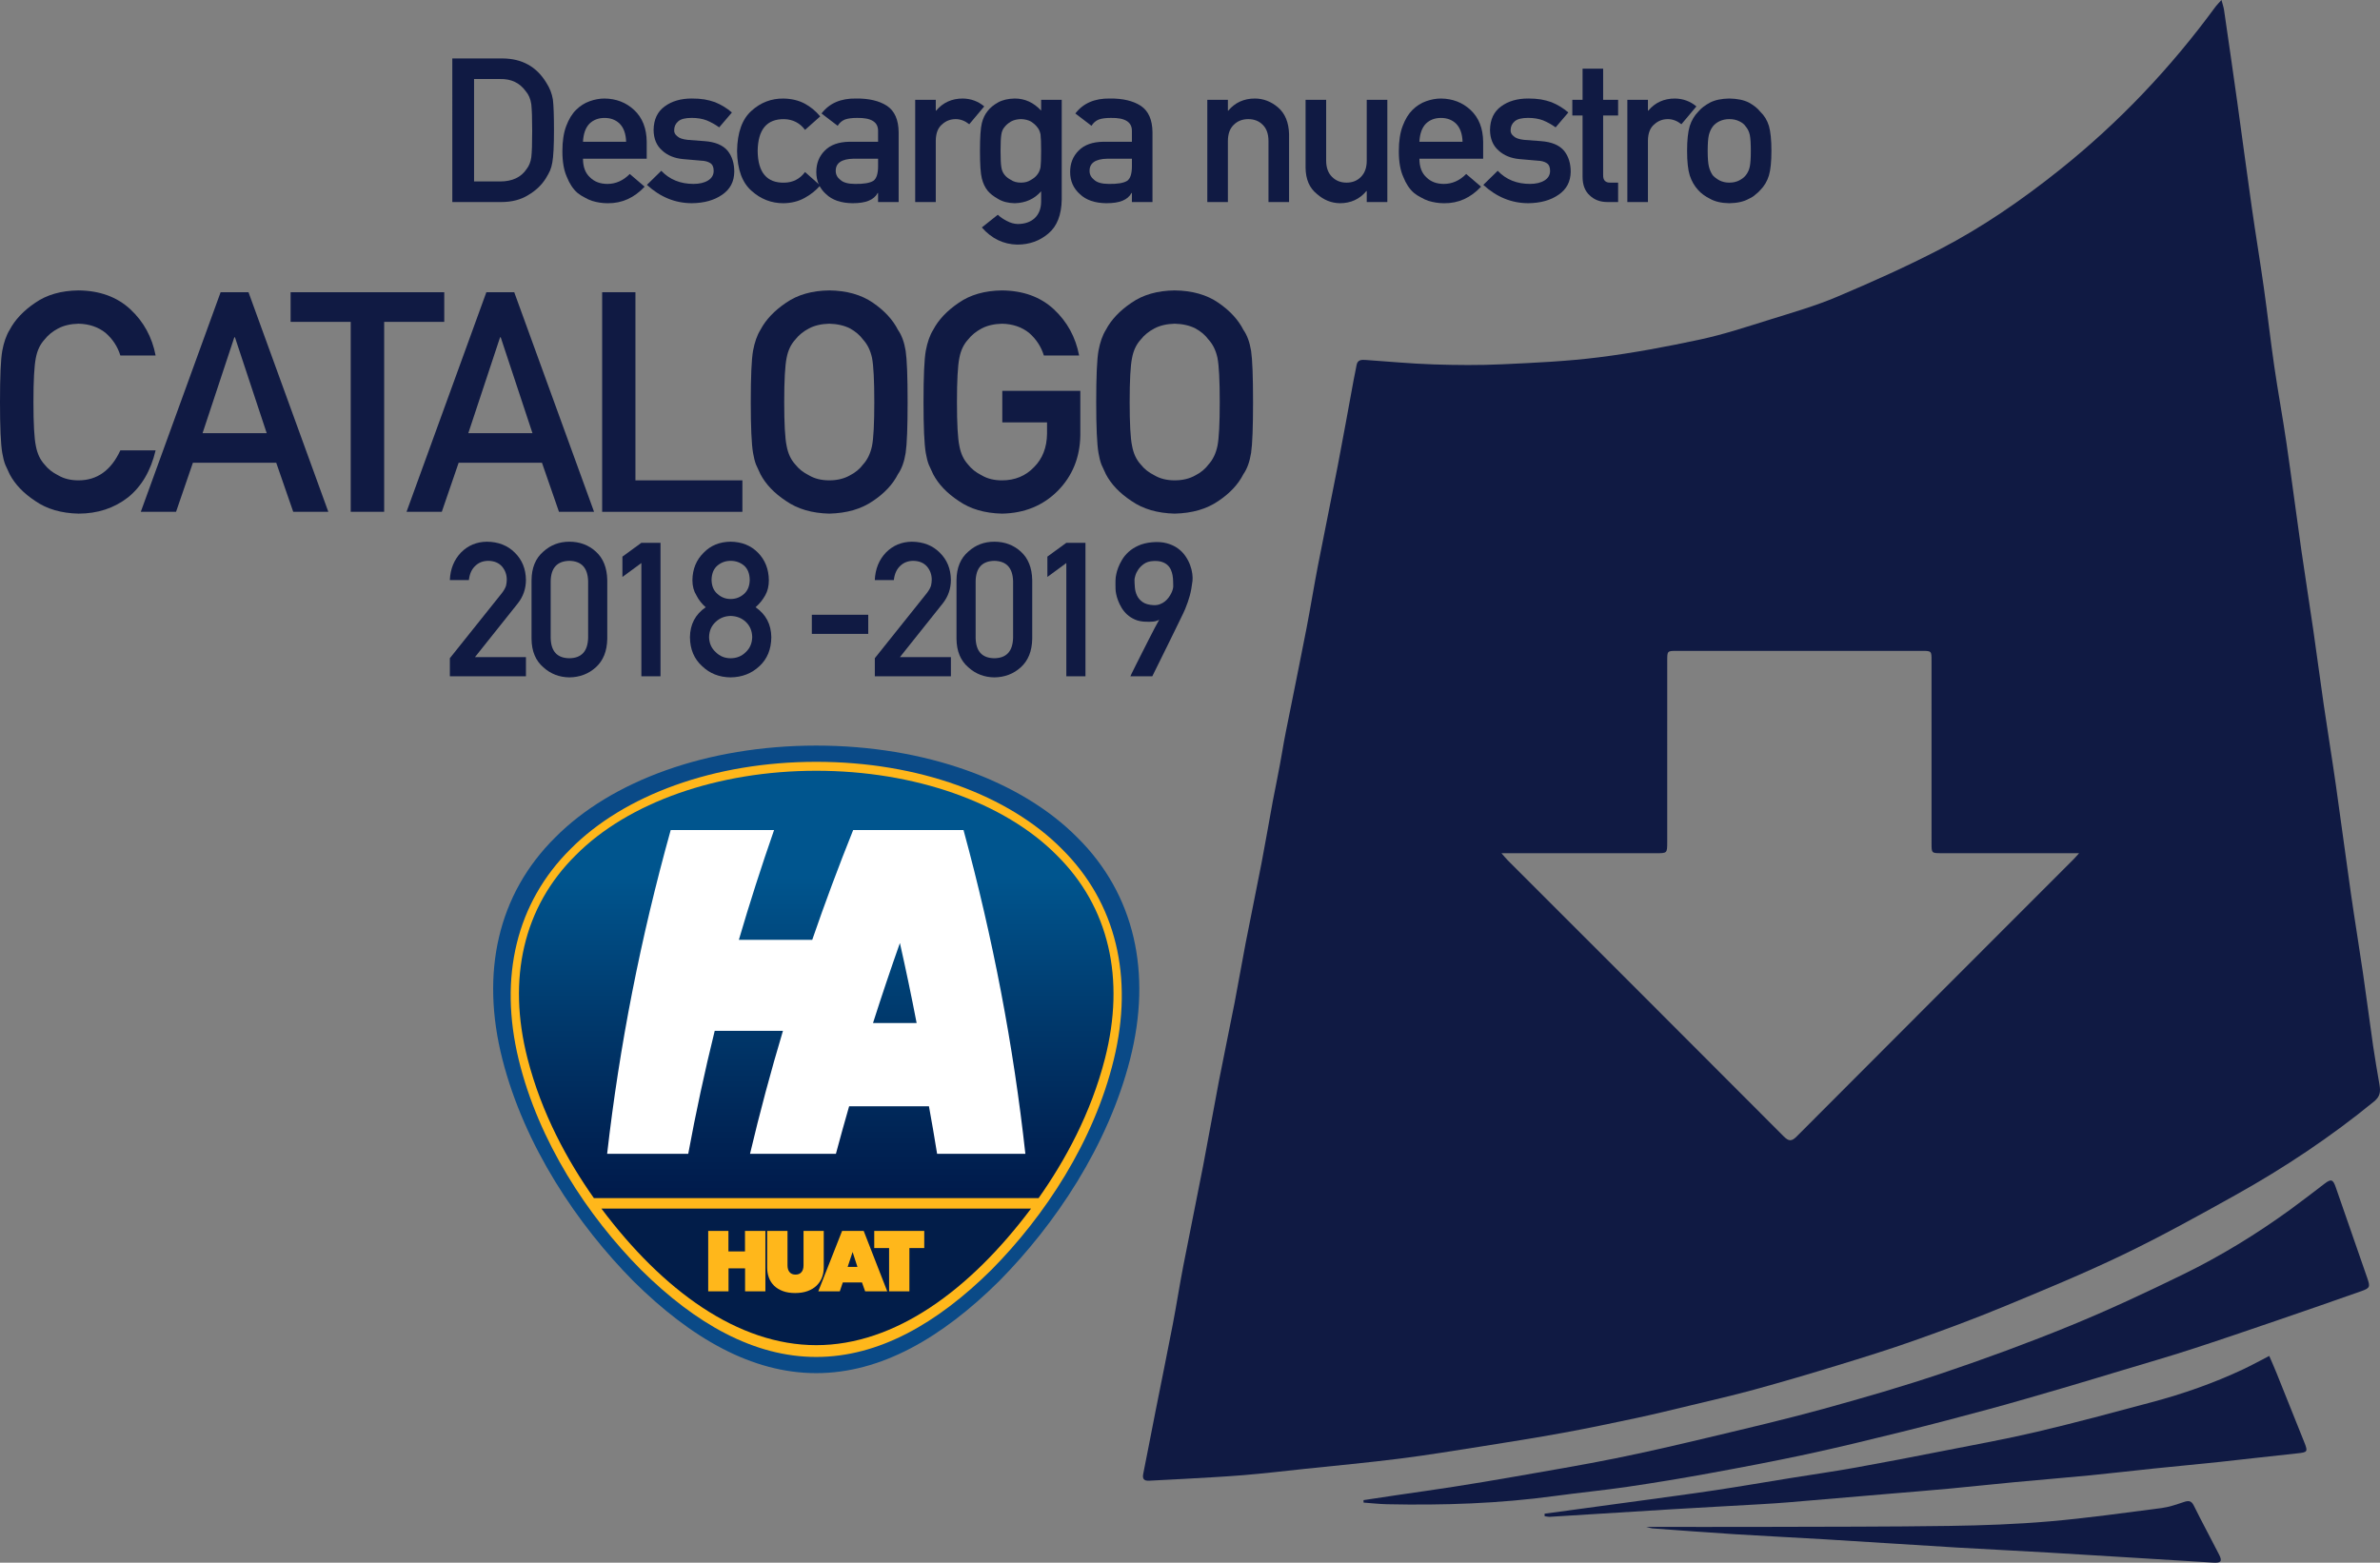 <!-- Generator: Adobe Illustrator 22.0.1, SVG Export Plug-In  -->
<svg version="1.1"
	 xmlns="http://www.w3.org/2000/svg" xmlns:xlink="http://www.w3.org/1999/xlink" xmlns:a="http://ns.adobe.com/AdobeSVGViewerExtensions/3.0/"
	 x="0px" y="0px" width="217.568px" height="142.871px" viewBox="0 0 217.568 142.871"
	 style="enable-background:new 0 0 217.568 142.871;" xml:space="preserve">
<rect x="0" y="0" width="217.568" height="142.871" fill="#808080" stroke="none"/>
<style type="text/css">
	.st0{fill:#101A43;}
	.st1{fill:#FFB71B;}
	.st2{fill:url(#SVGID_1_);}
	.st3{fill:#021D49;}
	.st4{fill:#0A4A87;}
	.st5{fill:#FFFFFF;}
	.st6{fill:url(#SVGID_2_);}
</style>
<defs>
</defs>
<path class="st0" d="M203.077,0c0.106,0.404,0.197,0.653,0.234,0.911c0.41,2.813,0.818,5.627,1.212,8.442
	c0.447,3.198,0.866,6.401,1.322,9.597c0.35,2.454,0.758,4.899,1.104,7.353c0.34,2.406,0.609,4.822,0.959,7.226
	c0.337,2.317,0.765,4.62,1.104,6.937c0.473,3.24,0.889,6.489,1.351,9.731c0.353,2.476,0.75,4.945,1.109,7.42
	c0.33,2.272,0.622,4.549,0.954,6.82c0.358,2.452,0.759,4.897,1.11,7.35c0.464,3.242,0.883,6.49,1.348,9.731
	c0.358,2.499,0.769,4.991,1.134,7.489c0.322,2.204,0.602,4.415,0.921,6.62c0.172,1.192,0.385,2.378,0.585,3.565
	c0.098,0.585,0.069,1.046-0.483,1.497c-3.957,3.24-8.196,6.063-12.652,8.551c-3.395,1.895-6.802,3.783-10.304,5.467
	c-3.602,1.732-7.307,3.259-11.003,4.787c-2.666,1.102-5.376,2.104-8.095,3.067c-2.313,0.819-4.66,1.547-7.007,2.266
	c-2.52,0.771-5.048,1.517-7.59,2.212c-1.994,0.546-4.012,1.007-6.022,1.491c-1.613,0.389-3.226,0.782-4.848,1.128
	c-2.201,0.47-4.405,0.932-6.618,1.336c-2.475,0.451-4.961,0.847-7.446,1.24c-2.515,0.397-5.029,0.81-7.554,1.128
	c-2.868,0.361-5.747,0.625-8.622,0.929c-1.855,0.196-3.708,0.417-5.567,0.571c-1.84,0.153-3.686,0.239-5.529,0.348
	c-1.047,0.062-2.095,0.112-3.143,0.164c-0.439,0.022-0.628-0.149-0.533-0.621c0.381-1.893,0.74-3.79,1.115-5.684
	c0.525-2.653,1.07-5.302,1.581-7.957c0.342-1.78,0.618-3.573,0.962-5.353c0.591-3.057,1.225-6.105,1.815-9.161
	c0.5-2.589,0.95-5.188,1.449-7.777c0.46-2.386,0.967-4.763,1.431-7.148c0.352-1.808,0.655-3.625,1.006-5.434
	c0.475-2.453,0.988-4.899,1.46-7.353c0.361-1.875,0.679-3.758,1.025-5.636c0.097-0.528,0.653-3.24,0.848-4.445
	c0.214-1.324,0.497-2.636,0.758-3.952c0.491-2.474,1.002-4.944,1.479-7.42c0.366-1.898,0.672-3.807,1.039-5.704
	c0.596-3.078,1.236-6.147,1.83-9.226c0.5-2.589,0.96-5.186,1.44-7.779c0.083-0.446,0.185-0.888,0.263-1.335
	c0.087-0.498,0.436-0.509,0.827-0.482c2.066,0.144,4.131,0.339,6.2,0.408c2.094,0.069,4.195,0.085,6.287-0.011
	c2.957-0.136,5.924-0.27,8.857-0.64c3.109-0.391,6.201-0.973,9.266-1.632c2.147-0.462,4.247-1.16,6.348-1.815
	c2.059-0.642,4.146-1.241,6.127-2.079c3.18-1.344,6.341-2.759,9.406-4.345c3.887-2.013,7.487-4.501,10.912-7.231
	c5.446-4.341,10.194-9.35,14.306-14.968C202.673,0.423,202.831,0.275,203.077,0z M137.256,78.006
	c0.26,0.294,0.411,0.485,0.582,0.656c8.408,8.407,16.822,16.808,25.216,25.228c0.468,0.469,0.727,0.477,1.192,0.01
	c8.434-8.462,16.884-16.909,25.329-25.36c0.137-0.137,0.262-0.288,0.486-0.535c-0.362,0-0.582,0-0.803,0
	c-3.924,0-7.849,0.001-11.773-0.001c-0.908,0-0.912-0.003-0.912-0.89c-0.001-5.567,0-11.134-0.001-16.701
	c0-0.904-0.002-0.906-0.892-0.906c-7.461-0.001-14.922-0.001-22.382,0c-0.887,0-0.888,0.002-0.888,0.907
	c-0.001,5.521,0,11.043-0.001,16.564c0,1.025-0.002,1.027-0.997,1.027c-4.426,0.001-8.853,0-13.279,0
	C137.892,78.006,137.651,78.006,137.256,78.006z"/>
<path class="st0" d="M124.645,137.151c1.008-0.152,2.015-0.307,3.023-0.455c1.731-0.256,3.465-0.493,5.194-0.765
	c1.862-0.292,3.722-0.599,5.579-0.926c3.064-0.539,6.134-1.051,9.184-1.665c2.872-0.578,5.728-1.244,8.579-1.923
	c3.492-0.832,6.989-1.65,10.449-2.601c3.68-1.012,7.353-2.075,10.968-3.295c3.917-1.321,7.805-2.75,11.63-4.316
	c3.512-1.438,6.959-3.047,10.368-4.717c3.411-1.671,6.652-3.656,9.731-5.89c1.067-0.774,2.108-1.584,3.156-2.384
	c0.582-0.444,0.764-0.395,1.009,0.31c0.963,2.77,1.926,5.539,2.885,8.31c0.283,0.818,0.257,0.928-0.533,1.208
	c-2.572,0.91-5.15,1.803-7.731,2.686c-2.643,0.903-5.285,1.81-7.942,2.67c-2.031,0.657-4.083,1.247-6.127,1.863
	c-1.85,0.557-3.698,1.12-5.552,1.661c-2.204,0.643-4.407,1.29-6.623,1.891c-2.654,0.72-5.314,1.419-7.982,2.08
	c-2.911,0.721-5.826,1.433-8.757,2.064c-2.975,0.641-5.968,1.205-8.962,1.752c-2.459,0.449-4.926,0.858-7.399,1.221
	c-2.206,0.324-4.427,0.537-6.637,0.839c-5.096,0.696-10.217,0.866-15.352,0.757c-0.718-0.015-1.434-0.099-2.152-0.151
	C124.648,137.299,124.646,137.225,124.645,137.151z"/>
<path class="st0" d="M141.198,138.39c1.14-0.154,2.279-0.309,3.419-0.463c1.778-0.241,3.557-0.48,5.334-0.725
	c2.297-0.317,4.596-0.617,6.889-0.963c2.292-0.346,4.577-0.741,6.866-1.11c1.975-0.318,3.955-0.601,5.924-0.954
	c2.662-0.477,5.316-0.994,7.97-1.516c2.877-0.566,5.766-1.086,8.619-1.759c3.515-0.828,7.003-1.774,10.493-2.705
	c2.859-0.763,5.648-1.738,8.33-2.998c0.778-0.366,1.531-0.782,2.401-1.23c0.225,0.524,0.453,1.03,0.66,1.545
	c0.858,2.129,1.714,4.259,2.562,6.392c0.328,0.826,0.259,0.876-0.648,0.969c-2.352,0.242-4.7,0.529-7.052,0.779
	c-2.039,0.217-4.081,0.403-6.12,0.614c-1.922,0.199-3.841,0.429-5.764,0.616c-2.314,0.225-4.631,0.411-6.945,0.629
	c-1.969,0.185-3.935,0.402-5.905,0.585c-1.86,0.173-3.723,0.32-5.585,0.478c-3.039,0.259-6.078,0.521-9.117,0.774
	c-0.863,0.072-1.728,0.127-2.593,0.177c-2.73,0.158-5.461,0.302-8.19,0.466c-3.683,0.222-7.366,0.458-11.049,0.683
	c-0.163,0.01-0.329-0.035-0.494-0.054C141.201,138.545,141.2,138.468,141.198,138.39z"/>
<path class="st0" d="M150.495,139.598c3.73,0,7.303,0.009,10.876-0.002c5.612-0.017,11.224-0.007,16.834-0.088
	c3.053-0.044,6.113-0.153,9.154-0.415c3.42-0.294,6.824-0.777,10.23-1.216c0.691-0.089,1.368-0.326,2.033-0.548
	c0.429-0.143,0.692-0.153,0.928,0.325c0.745,1.509,1.552,2.987,2.315,4.487c0.3,0.59,0.165,0.766-0.517,0.725
	c-5.002-0.305-10.004-0.62-15.007-0.917c-2.798-0.167-5.598-0.294-8.395-0.461c-4.07-0.244-8.138-0.514-12.208-0.76
	c-2.729-0.165-5.46-0.292-8.189-0.463c-2.499-0.157-4.997-0.35-7.494-0.532C150.915,139.721,150.776,139.667,150.495,139.598z"/>
<g>
	<path class="st0" d="M41.348,5.343h4.593c1.777,0.012,3.109,0.75,3.998,2.215c0.318,0.492,0.519,1.009,0.604,1.549
		c0.066,0.54,0.099,1.474,0.099,2.801c0,1.41-0.051,2.396-0.153,2.953c-0.048,0.282-0.12,0.535-0.216,0.757
		c-0.102,0.216-0.225,0.441-0.369,0.675c-0.384,0.619-0.918,1.129-1.603,1.531c-0.679,0.433-1.51,0.648-2.495,0.648h-4.458V5.343z
		 M43.338,16.59h2.377c1.116,0,1.927-0.382,2.431-1.144c0.222-0.282,0.363-0.64,0.423-1.072c0.054-0.426,0.081-1.225,0.081-2.395
		c0-1.141-0.027-1.957-0.081-2.45c-0.072-0.492-0.243-0.891-0.513-1.197c-0.553-0.763-1.333-1.132-2.341-1.107h-2.377V16.59z"/>
	<path class="st0" d="M53.294,14.51c0,0.75,0.216,1.32,0.648,1.711c0.402,0.396,0.931,0.594,1.585,0.594
		c0.763,0,1.444-0.303,2.044-0.909l1.359,1.162c-0.954,1.021-2.077,1.524-3.368,1.513c-0.492,0-0.973-0.072-1.441-0.217
		c-0.234-0.077-0.462-0.183-0.684-0.314c-0.234-0.114-0.454-0.256-0.658-0.424c-0.396-0.348-0.717-0.834-0.963-1.459
		c-0.27-0.6-0.405-1.38-0.405-2.341c0-0.925,0.117-1.693,0.351-2.306c0.234-0.624,0.535-1.116,0.901-1.477
		c0.372-0.366,0.789-0.63,1.251-0.792c0.456-0.162,0.906-0.243,1.351-0.243c1.069,0.012,1.972,0.363,2.711,1.053
		c0.75,0.703,1.131,1.67,1.144,2.9v1.549H53.294z M57.238,12.961c-0.024-0.727-0.219-1.276-0.585-1.648
		c-0.36-0.354-0.823-0.531-1.387-0.531c-0.564,0-1.026,0.178-1.387,0.531c-0.354,0.372-0.549,0.922-0.585,1.648H57.238z"/>
	<path class="st0" d="M63.402,16.814c0.541,0,0.982-0.104,1.324-0.314c0.342-0.211,0.514-0.505,0.514-0.883
		c0-0.336-0.103-0.57-0.306-0.702c-0.21-0.139-0.49-0.213-0.837-0.226l-1.657-0.144c-0.787-0.072-1.426-0.337-1.918-0.793
		c-0.504-0.444-0.763-1.065-0.774-1.864c0.012-0.96,0.351-1.681,1.018-2.161c0.648-0.479,1.471-0.72,2.467-0.72
		c0.432,0,0.819,0.026,1.162,0.081c0.342,0.06,0.663,0.144,0.963,0.252c0.577,0.234,1.093,0.549,1.549,0.945l-1.162,1.359
		c-0.36-0.258-0.741-0.471-1.144-0.639c-0.396-0.15-0.853-0.226-1.369-0.226c-0.588,0-1,0.105-1.234,0.315
		c-0.246,0.21-0.369,0.48-0.369,0.811c-0.012,0.21,0.081,0.394,0.279,0.549c0.18,0.175,0.498,0.285,0.955,0.333l1.549,0.117
		c0.973,0.072,1.675,0.366,2.107,0.883c0.402,0.504,0.604,1.144,0.604,1.918c-0.012,0.906-0.381,1.606-1.107,2.099
		c-0.721,0.504-1.642,0.762-2.765,0.774c-1.525,0-2.896-0.559-4.115-1.675l1.314-1.288C61.211,16.416,62.196,16.814,63.402,16.814z"
		/>
	<path class="st0" d="M74.98,16.959c-0.409,0.468-0.889,0.85-1.441,1.144c-0.553,0.306-1.192,0.465-1.918,0.478
		c-1.105,0-2.074-0.375-2.909-1.126c-0.865-0.75-1.309-1.966-1.333-3.647c0.024-1.698,0.468-2.929,1.333-3.691
		c0.834-0.751,1.804-1.12,2.909-1.107c0.726,0.012,1.365,0.162,1.918,0.45c0.552,0.294,1.032,0.688,1.441,1.18l-1.387,1.233
		c-0.474-0.631-1.107-0.958-1.9-0.981c-1.597-0.024-2.407,0.948-2.431,2.917c0.024,1.958,0.834,2.921,2.431,2.891
		c0.792-0.012,1.426-0.336,1.9-0.972L74.98,16.959z"/>
	<path class="st0" d="M80.271,17.643h-0.036c-0.174,0.318-0.444,0.552-0.811,0.702c-0.36,0.156-0.858,0.234-1.495,0.234
		c-1.045-0.013-1.849-0.288-2.414-0.829c-0.594-0.528-0.892-1.203-0.892-2.025c0-0.787,0.258-1.438,0.774-1.954
		c0.517-0.528,1.273-0.799,2.27-0.811h2.603v-0.981c0.012-0.823-0.627-1.222-1.918-1.198c-0.468,0-0.838,0.048-1.108,0.145
		c-0.282,0.114-0.504,0.306-0.667,0.576l-1.477-1.126c0.714-0.937,1.768-1.393,3.161-1.368c1.177-0.013,2.116,0.21,2.819,0.666
		c0.702,0.468,1.059,1.272,1.071,2.413v6.385h-1.882V17.643z M80.271,14.51H78.02c-1.093,0.023-1.633,0.399-1.621,1.125
		c0,0.318,0.141,0.589,0.423,0.811c0.271,0.246,0.717,0.369,1.342,0.369c0.787,0.013,1.342-0.081,1.666-0.279
		c0.294-0.197,0.441-0.647,0.441-1.351V14.51z"/>
	<path class="st0" d="M83.662,9.124h1.882v0.991h0.036c0.618-0.738,1.429-1.107,2.431-1.107c0.75,0.012,1.405,0.252,1.963,0.72
		l-1.369,1.63c-0.396-0.312-0.807-0.468-1.233-0.468c-0.48,0-0.892,0.156-1.234,0.468c-0.384,0.307-0.582,0.802-0.594,1.486v5.628
		h-1.882V9.124z"/>
	<path class="st0" d="M95.176,17.49c-0.618,0.702-1.423,1.065-2.414,1.09c-0.606-0.013-1.11-0.142-1.513-0.388
		c-0.42-0.234-0.741-0.486-0.963-0.756c-0.246-0.307-0.423-0.682-0.531-1.126c-0.114-0.438-0.171-1.272-0.171-2.504
		c0-1.254,0.057-2.104,0.171-2.548c0.108-0.438,0.285-0.808,0.531-1.107c0.222-0.294,0.543-0.559,0.963-0.793
		c0.402-0.222,0.906-0.339,1.513-0.351c0.931,0,1.735,0.369,2.414,1.107V9.124h1.882v9.122c-0.024,1.405-0.429,2.438-1.215,3.099
		c-0.792,0.678-1.741,1.018-2.846,1.018c-1.267-0.024-2.347-0.547-3.242-1.567l1.458-1.161c0.24,0.222,0.517,0.411,0.829,0.566
		c0.318,0.175,0.648,0.268,0.991,0.279c0.642,0,1.158-0.177,1.549-0.531c0.384-0.36,0.582-0.858,0.594-1.494V17.49z M91.466,13.806
		c0,0.715,0.024,1.207,0.072,1.478c0.042,0.282,0.141,0.516,0.297,0.702c0.126,0.168,0.318,0.321,0.576,0.459
		c0.246,0.168,0.552,0.252,0.918,0.252s0.672-0.084,0.918-0.252c0.246-0.138,0.433-0.291,0.559-0.459
		c0.156-0.187,0.261-0.42,0.315-0.702c0.036-0.271,0.054-0.763,0.054-1.478c0-0.726-0.018-1.23-0.054-1.513
		c-0.054-0.282-0.159-0.51-0.315-0.684c-0.126-0.169-0.312-0.334-0.559-0.496c-0.246-0.138-0.552-0.213-0.918-0.225
		c-0.366,0.012-0.672,0.087-0.918,0.225c-0.258,0.162-0.45,0.327-0.576,0.496c-0.156,0.174-0.255,0.401-0.297,0.684
		C91.49,12.576,91.466,13.081,91.466,13.806z"/>
	<path class="st0" d="M103.475,17.643h-0.036c-0.174,0.318-0.444,0.552-0.811,0.702c-0.36,0.156-0.858,0.234-1.495,0.234
		c-1.045-0.013-1.849-0.288-2.414-0.829c-0.594-0.528-0.892-1.203-0.892-2.025c0-0.787,0.258-1.438,0.774-1.954
		c0.517-0.528,1.273-0.799,2.27-0.811h2.603v-0.981c0.012-0.823-0.627-1.222-1.918-1.198c-0.468,0-0.838,0.048-1.108,0.145
		c-0.282,0.114-0.504,0.306-0.667,0.576l-1.477-1.126c0.714-0.937,1.768-1.393,3.161-1.368c1.177-0.013,2.116,0.21,2.819,0.666
		c0.702,0.468,1.059,1.272,1.071,2.413v6.385h-1.882V17.643z M103.475,14.51h-2.251c-1.093,0.023-1.633,0.399-1.621,1.125
		c0,0.318,0.141,0.589,0.423,0.811c0.271,0.246,0.717,0.369,1.342,0.369c0.787,0.013,1.342-0.081,1.666-0.279
		c0.294-0.197,0.441-0.647,0.441-1.351V14.51z"/>
	<path class="st0" d="M110.366,9.124h1.882v0.991h0.036c0.618-0.738,1.429-1.107,2.431-1.107c0.774,0,1.483,0.272,2.125,0.819
		c0.636,0.552,0.969,1.362,1,2.431v6.214h-1.882v-5.565c0-0.654-0.174-1.152-0.522-1.494c-0.342-0.349-0.784-0.522-1.324-0.522
		c-0.541,0-0.985,0.174-1.333,0.522c-0.354,0.342-0.531,0.84-0.531,1.494v5.565h-1.882V9.124z"/>
	<path class="st0" d="M119.35,9.124h1.881v5.565c0,0.631,0.178,1.123,0.531,1.477c0.35,0.354,0.793,0.531,1.334,0.531
		c0.539,0,0.98-0.177,1.322-0.531c0.35-0.354,0.523-0.846,0.523-1.477V9.124h1.881v9.348h-1.881v-1h-0.037
		c-0.617,0.739-1.426,1.108-2.422,1.108c-0.773-0.013-1.473-0.294-2.098-0.847c-0.678-0.54-1.023-1.339-1.035-2.396V9.124z"/>
	<path class="st0" d="M129.756,14.51c0,0.75,0.216,1.32,0.648,1.711c0.401,0.396,0.931,0.594,1.585,0.594
		c0.762,0,1.443-0.303,2.044-0.909l1.359,1.162c-0.954,1.021-2.077,1.524-3.367,1.513c-0.493,0-0.973-0.072-1.441-0.217
		c-0.234-0.077-0.462-0.183-0.685-0.314c-0.233-0.114-0.453-0.256-0.657-0.424c-0.396-0.348-0.717-0.834-0.963-1.459
		c-0.271-0.6-0.405-1.38-0.405-2.341c0-0.925,0.116-1.693,0.351-2.306c0.234-0.624,0.534-1.116,0.9-1.477
		c0.372-0.366,0.79-0.63,1.252-0.792c0.456-0.162,0.906-0.243,1.351-0.243c1.068,0.012,1.973,0.363,2.711,1.053
		c0.75,0.703,1.131,1.67,1.144,2.9v1.549H129.756z M133.7,12.961c-0.024-0.727-0.22-1.276-0.586-1.648
		c-0.36-0.354-0.822-0.531-1.387-0.531s-1.026,0.178-1.387,0.531c-0.354,0.372-0.549,0.922-0.585,1.648H133.7z"/>
	<path class="st0" d="M139.864,16.814c0.541,0,0.981-0.104,1.324-0.314c0.342-0.211,0.513-0.505,0.513-0.883
		c0-0.336-0.102-0.57-0.306-0.702c-0.21-0.139-0.489-0.213-0.838-0.226l-1.656-0.144c-0.787-0.072-1.427-0.337-1.919-0.793
		c-0.504-0.444-0.762-1.065-0.774-1.864c0.013-0.96,0.352-1.681,1.018-2.161c0.648-0.479,1.472-0.72,2.468-0.72
		c0.433,0,0.819,0.026,1.162,0.081c0.342,0.06,0.663,0.144,0.963,0.252c0.576,0.234,1.093,0.549,1.549,0.945l-1.161,1.359
		c-0.36-0.258-0.742-0.471-1.144-0.639c-0.396-0.15-0.853-0.226-1.369-0.226c-0.589,0-1,0.105-1.233,0.315
		c-0.246,0.21-0.369,0.48-0.369,0.811c-0.013,0.21,0.081,0.394,0.279,0.549c0.18,0.175,0.498,0.285,0.954,0.333l1.549,0.117
		c0.973,0.072,1.675,0.366,2.107,0.883c0.402,0.504,0.604,1.144,0.604,1.918c-0.013,0.906-0.382,1.606-1.108,2.099
		c-0.72,0.504-1.642,0.762-2.765,0.774c-1.524,0-2.896-0.559-4.115-1.675l1.315-1.288C137.673,16.416,138.658,16.814,139.864,16.814
		z"/>
	<path class="st0" d="M144.67,6.279h1.882v2.845h1.368v1.433h-1.368v5.447c-0.013,0.475,0.21,0.706,0.666,0.693h0.702v1.774h-0.981
		c-0.66,0-1.2-0.204-1.621-0.612c-0.432-0.391-0.647-0.954-0.647-1.693v-5.609h-0.937V9.124h0.937V6.279z"/>
	<path class="st0" d="M148.763,9.124h1.882v0.991h0.036c0.618-0.738,1.429-1.107,2.432-1.107c0.75,0.012,1.404,0.252,1.963,0.72
		l-1.369,1.63c-0.396-0.312-0.808-0.468-1.233-0.468c-0.48,0-0.892,0.156-1.233,0.468c-0.385,0.307-0.583,0.802-0.595,1.486v5.628
		h-1.882V9.124z"/>
	<path class="st0" d="M154.226,13.789c0-0.984,0.081-1.741,0.243-2.27c0.168-0.516,0.426-0.951,0.774-1.306
		c0.258-0.312,0.618-0.591,1.08-0.837c0.456-0.234,1.042-0.357,1.756-0.369c0.738,0.012,1.336,0.135,1.792,0.369
		c0.45,0.246,0.799,0.525,1.045,0.837c0.372,0.354,0.636,0.79,0.792,1.306c0.15,0.528,0.226,1.285,0.226,2.27
		s-0.075,1.735-0.226,2.251c-0.156,0.517-0.42,0.964-0.792,1.342c-0.12,0.139-0.268,0.273-0.441,0.405
		c-0.156,0.15-0.357,0.279-0.604,0.388c-0.456,0.258-1.054,0.393-1.792,0.405c-0.714-0.013-1.3-0.147-1.756-0.405
		c-0.462-0.234-0.822-0.498-1.08-0.793c-0.349-0.378-0.606-0.825-0.774-1.342C154.307,15.524,154.226,14.773,154.226,13.789z
		 M160.052,13.806c0-0.666-0.03-1.152-0.091-1.458c-0.06-0.294-0.183-0.553-0.369-0.774c-0.138-0.21-0.342-0.375-0.612-0.496
		c-0.258-0.126-0.558-0.188-0.9-0.188c-0.318,0-0.612,0.062-0.882,0.188c-0.259,0.121-0.469,0.286-0.631,0.496
		c-0.162,0.222-0.279,0.48-0.352,0.774c-0.071,0.306-0.107,0.786-0.107,1.44c0,0.648,0.036,1.123,0.107,1.423
		c0.072,0.306,0.189,0.576,0.352,0.811c0.162,0.18,0.372,0.339,0.631,0.478c0.27,0.132,0.563,0.197,0.882,0.197
		c0.343,0,0.643-0.065,0.9-0.197c0.271-0.139,0.475-0.298,0.612-0.478c0.187-0.234,0.31-0.505,0.369-0.811
		C160.021,14.912,160.052,14.443,160.052,13.806z"/>
</g>
<g>
	<path class="st0" d="M41.121,60.18l4.762-5.959c0.185-0.24,0.31-0.464,0.377-0.67c0.044-0.195,0.067-0.38,0.067-0.553
		c0-0.457-0.143-0.856-0.427-1.196c-0.296-0.341-0.714-0.517-1.255-0.527c-0.48,0-0.879,0.153-1.197,0.46
		c-0.329,0.307-0.524,0.739-0.585,1.298h-1.741c0.045-1.016,0.385-1.855,1.021-2.52c0.642-0.647,1.432-0.977,2.369-0.987
		c1.049,0.011,1.9,0.346,2.553,1.004c0.664,0.652,1.001,1.481,1.013,2.485c0,0.804-0.246,1.519-0.736,2.143l-3.925,4.922h4.662
		v1.749h-6.955V60.18z"/>
	<path class="st0" d="M48.591,53.033c0.011-1.128,0.371-1.995,1.08-2.604c0.664-0.603,1.457-0.903,2.377-0.903
		c0.949,0,1.755,0.301,2.419,0.903c0.675,0.608,1.024,1.476,1.046,2.604v5.381c-0.022,1.122-0.371,1.986-1.046,2.595
		c-0.664,0.603-1.47,0.909-2.419,0.921c-0.92-0.012-1.713-0.318-2.377-0.921c-0.708-0.608-1.068-1.473-1.08-2.595V53.033z
		 M53.764,53.141c-0.034-1.222-0.605-1.844-1.716-1.866c-1.116,0.022-1.685,0.645-1.708,1.866v5.172
		c0.022,1.233,0.592,1.855,1.708,1.867c1.11-0.012,1.682-0.634,1.716-1.867V53.141z"/>
	<path class="st0" d="M56.899,52.748v-1.858l1.732-1.264h1.749v12.203h-1.749V51.475L56.899,52.748z"/>
	<path class="st0" d="M63.072,58.263c0.011-1.177,0.491-2.093,1.439-2.745c-0.363-0.318-0.647-0.684-0.854-1.097
		c-0.24-0.385-0.36-0.842-0.36-1.372c0.011-1.016,0.354-1.855,1.03-2.52c0.636-0.658,1.456-0.993,2.46-1.004
		c1.021,0.011,1.855,0.346,2.502,1.004c0.653,0.664,0.985,1.504,0.996,2.52c0,0.53-0.109,0.987-0.327,1.372
		c-0.229,0.413-0.524,0.778-0.887,1.097c0.948,0.652,1.428,1.568,1.439,2.745c-0.011,1.1-0.371,1.979-1.08,2.637
		c-0.72,0.675-1.602,1.018-2.645,1.029c-1.038-0.012-1.905-0.354-2.603-1.029C63.454,60.242,63.083,59.363,63.072,58.263z
		 M64.821,58.247c0.011,0.558,0.212,1.016,0.603,1.372c0.374,0.374,0.829,0.562,1.364,0.562c0.552,0,1.016-0.188,1.39-0.562
		c0.379-0.356,0.574-0.814,0.585-1.372c-0.011-0.569-0.207-1.032-0.585-1.39c-0.374-0.352-0.837-0.532-1.39-0.544
		c-0.536,0.012-0.99,0.192-1.364,0.544C65.033,57.215,64.833,57.678,64.821,58.247z M65.047,53.015
		c0.011,0.564,0.192,0.993,0.544,1.289c0.346,0.308,0.745,0.461,1.197,0.461c0.469,0,0.876-0.153,1.222-0.461
		c0.34-0.296,0.516-0.725,0.527-1.289c-0.011-0.58-0.187-1.018-0.527-1.313c-0.346-0.285-0.753-0.427-1.222-0.427
		c-0.452,0-0.851,0.142-1.197,0.427C65.24,51.998,65.059,52.435,65.047,53.015z"/>
	<path class="st0" d="M74.214,56.205h5.156v1.749h-5.156V56.205z"/>
	<path class="st0" d="M79.969,60.18l4.762-5.959c0.185-0.24,0.31-0.464,0.377-0.67c0.044-0.195,0.067-0.38,0.067-0.553
		c0-0.457-0.143-0.856-0.427-1.196c-0.296-0.341-0.714-0.517-1.255-0.527c-0.48,0-0.879,0.153-1.197,0.46
		c-0.329,0.307-0.524,0.739-0.585,1.298h-1.741c0.045-1.016,0.385-1.855,1.021-2.52c0.642-0.647,1.432-0.977,2.369-0.987
		c1.049,0.011,1.9,0.346,2.553,1.004c0.664,0.652,1.001,1.481,1.013,2.485c0,0.804-0.246,1.519-0.736,2.143l-3.925,4.922h4.662
		v1.749h-6.955V60.18z"/>
	<path class="st0" d="M87.439,53.033c0.011-1.128,0.371-1.995,1.08-2.604c0.664-0.603,1.457-0.903,2.377-0.903
		c0.949,0,1.755,0.301,2.419,0.903c0.675,0.608,1.024,1.476,1.046,2.604v5.381c-0.022,1.122-0.371,1.986-1.046,2.595
		c-0.664,0.603-1.47,0.909-2.419,0.921c-0.92-0.012-1.713-0.318-2.377-0.921c-0.708-0.608-1.068-1.473-1.08-2.595V53.033z
		 M92.612,53.141c-0.034-1.222-0.605-1.844-1.716-1.866c-1.116,0.022-1.685,0.645-1.708,1.866v5.172
		c0.022,1.233,0.592,1.855,1.708,1.867c1.11-0.012,1.682-0.634,1.716-1.867V53.141z"/>
	<path class="st0" d="M95.747,52.748v-1.858l1.732-1.264h1.749v12.203h-1.749V51.475L95.747,52.748z"/>
	<path class="st0" d="M103.334,61.829c-0.005,0,0.042-0.102,0.143-0.306c0.1-0.203,0.231-0.467,0.393-0.791
		c0.162-0.323,0.343-0.684,0.544-1.079c0.201-0.396,0.398-0.787,0.594-1.172c0.195-0.385,0.378-0.739,0.548-1.063
		c0.17-0.323,0.309-0.577,0.415-0.762c-0.162,0.096-0.345,0.152-0.548,0.172s-0.439,0.024-0.707,0.013
		c-0.369-0.011-0.69-0.078-0.967-0.201c-0.276-0.122-0.515-0.275-0.716-0.46c-0.201-0.185-0.368-0.39-0.502-0.615
		s-0.242-0.446-0.322-0.661c-0.081-0.215-0.14-0.416-0.176-0.603s-0.054-0.333-0.054-0.439c0-0.033-0.001-0.095-0.004-0.185
		c-0.003-0.089-0.004-0.188-0.004-0.297c0-0.108,0.001-0.219,0.004-0.33c0.003-0.112,0.01-0.207,0.021-0.285
		c0.005-0.039,0.023-0.138,0.054-0.297s0.088-0.35,0.172-0.573c0.083-0.224,0.201-0.462,0.352-0.716
		c0.15-0.254,0.347-0.492,0.59-0.716c0.243-0.223,0.541-0.415,0.896-0.577s0.774-0.265,1.26-0.31
		c0.507-0.045,0.956-0.014,1.343,0.092c0.388,0.106,0.721,0.26,1,0.461c0.279,0.2,0.511,0.435,0.695,0.702
		c0.184,0.269,0.328,0.54,0.431,0.816c0.103,0.276,0.171,0.544,0.205,0.804c0.033,0.26,0.039,0.481,0.017,0.665
		c-0.034,0.273-0.07,0.518-0.109,0.732s-0.085,0.42-0.138,0.615s-0.113,0.388-0.18,0.577c-0.067,0.19-0.146,0.396-0.234,0.62
		c-0.022,0.062-0.083,0.195-0.18,0.401s-0.22,0.459-0.368,0.758c-0.148,0.298-0.31,0.63-0.485,0.995
		c-0.176,0.366-0.356,0.732-0.54,1.102c-0.43,0.87-0.909,1.841-1.439,2.912H103.334z M103.711,52.991
		c0,0.217,0.011,0.457,0.033,0.72c0.022,0.262,0.088,0.509,0.197,0.74s0.28,0.43,0.515,0.595c0.234,0.164,0.563,0.258,0.988,0.28
		c0.212,0.011,0.404-0.016,0.578-0.08c0.173-0.063,0.326-0.148,0.46-0.255c0.134-0.105,0.25-0.226,0.348-0.36
		c0.097-0.134,0.178-0.266,0.243-0.397c0.064-0.131,0.11-0.252,0.138-0.363c0.028-0.112,0.042-0.201,0.042-0.269
		c-0.005-0.139-0.01-0.295-0.012-0.469c-0.003-0.173-0.02-0.349-0.05-0.527c-0.031-0.178-0.083-0.35-0.155-0.515
		c-0.073-0.164-0.176-0.308-0.31-0.431c-0.134-0.123-0.305-0.219-0.515-0.289c-0.209-0.069-0.47-0.096-0.782-0.079
		c-0.346,0.017-0.629,0.104-0.85,0.26c-0.221,0.156-0.395,0.329-0.523,0.519c-0.128,0.189-0.218,0.374-0.268,0.553
		C103.736,52.801,103.711,52.924,103.711,52.991z"/>
</g>
<g>
	<path class="st0" d="M14.225,41.176c-0.441,1.863-1.281,3.296-2.52,4.296c-1.276,0.992-2.787,1.487-4.531,1.487
		c-1.579-0.036-2.896-0.422-3.952-1.156c-1.074-0.707-1.854-1.524-2.341-2.451c-0.147-0.303-0.28-0.593-0.399-0.868
		c-0.11-0.284-0.202-0.642-0.275-1.073C0.069,40.601,0,39.051,0,36.755c0-2.331,0.069-3.892,0.207-4.682
		c0.147-0.789,0.372-1.428,0.675-1.914c0.486-0.927,1.267-1.753,2.341-2.479c1.056-0.734,2.373-1.11,3.952-1.129
		c1.937,0.019,3.516,0.592,4.737,1.721c1.221,1.139,1.992,2.548,2.313,4.228h-3.223c-0.248-0.808-0.698-1.496-1.349-2.065
		c-0.68-0.542-1.506-0.821-2.479-0.84c-0.716,0.019-1.331,0.16-1.845,0.427c-0.523,0.275-0.946,0.62-1.267,1.033
		c-0.395,0.432-0.657,0.986-0.785,1.666c-0.147,0.716-0.22,2.061-0.22,4.034c0,1.975,0.073,3.31,0.22,4.008
		c0.128,0.697,0.39,1.262,0.785,1.693c0.321,0.413,0.743,0.748,1.267,1.006c0.514,0.303,1.129,0.454,1.845,0.454
		c1.708,0,2.983-0.913,3.828-2.74H14.225z"/>
	<path class="st0" d="M25.25,42.304h-7.615l-1.542,4.489H12.87l7.298-20.077h2.548l7.298,20.077h-3.208L25.25,42.304z
		 M24.382,39.605l-2.905-8.771h-0.055l-2.906,8.771H24.382z"/>
	<path class="st0" d="M32.061,29.429h-5.495v-2.713h14.046v2.713h-5.494v17.364h-3.057V29.429z"/>
	<path class="st0" d="M49.543,42.304h-7.615l-1.542,4.489h-3.223l7.298-20.077h2.548l7.298,20.077H51.1L49.543,42.304z
		 M48.676,39.605l-2.905-8.771h-0.055l-2.906,8.771H48.676z"/>
	<path class="st0" d="M55.046,26.717h3.043v17.199h9.777v2.878h-12.82V26.717z"/>
	<path class="st0" d="M68.632,36.755c0-2.331,0.069-3.892,0.207-4.682c0.147-0.789,0.372-1.428,0.675-1.914
		c0.486-0.927,1.267-1.753,2.341-2.479c1.056-0.734,2.373-1.11,3.952-1.129c1.598,0.019,2.929,0.395,3.994,1.129
		c1.056,0.726,1.817,1.552,2.286,2.479c0.34,0.486,0.574,1.125,0.703,1.914c0.119,0.79,0.179,2.351,0.179,4.682
		c0,2.296-0.06,3.847-0.179,4.655c-0.129,0.808-0.363,1.455-0.703,1.941c-0.468,0.927-1.23,1.744-2.286,2.451
		c-1.065,0.734-2.396,1.12-3.994,1.156c-1.579-0.036-2.896-0.422-3.952-1.156c-1.074-0.707-1.854-1.524-2.341-2.451
		c-0.147-0.303-0.28-0.593-0.399-0.868c-0.11-0.284-0.202-0.642-0.275-1.073C68.701,40.601,68.632,39.051,68.632,36.755z
		 M71.689,36.755c0,1.975,0.073,3.31,0.22,4.008c0.128,0.697,0.39,1.262,0.785,1.693c0.321,0.413,0.743,0.748,1.267,1.006
		c0.514,0.303,1.129,0.454,1.845,0.454c0.725,0,1.354-0.151,1.887-0.454c0.505-0.258,0.909-0.593,1.212-1.006
		c0.395-0.432,0.666-0.996,0.812-1.693c0.138-0.698,0.207-2.033,0.207-4.008c0-1.974-0.069-3.318-0.207-4.034
		c-0.147-0.68-0.418-1.234-0.812-1.666c-0.303-0.413-0.707-0.758-1.212-1.033c-0.533-0.267-1.162-0.408-1.887-0.427
		c-0.716,0.019-1.331,0.16-1.845,0.427c-0.523,0.275-0.946,0.62-1.267,1.033c-0.395,0.432-0.657,0.986-0.785,1.666
		C71.762,33.436,71.689,34.781,71.689,36.755z"/>
	<path class="st0" d="M91.624,35.736h7.133v4.09c-0.037,2.011-0.725,3.695-2.065,5.054c-1.35,1.35-3.048,2.043-5.095,2.079
		c-1.579-0.036-2.896-0.422-3.952-1.156c-1.074-0.707-1.854-1.524-2.341-2.451c-0.147-0.303-0.28-0.593-0.399-0.868
		c-0.11-0.284-0.202-0.642-0.275-1.073c-0.138-0.809-0.207-2.359-0.207-4.655c0-2.331,0.069-3.892,0.207-4.682
		c0.147-0.789,0.372-1.428,0.675-1.914c0.486-0.927,1.267-1.753,2.341-2.479c1.056-0.734,2.373-1.11,3.952-1.129
		c1.937,0.019,3.516,0.592,4.737,1.721c1.221,1.139,1.992,2.548,2.313,4.228h-3.223c-0.248-0.808-0.698-1.496-1.349-2.065
		c-0.68-0.542-1.506-0.821-2.479-0.84c-0.716,0.019-1.331,0.16-1.845,0.427c-0.523,0.275-0.946,0.62-1.267,1.033
		c-0.395,0.432-0.657,0.986-0.785,1.666c-0.147,0.716-0.22,2.061-0.22,4.034c0,1.975,0.073,3.31,0.22,4.008
		c0.128,0.697,0.39,1.262,0.785,1.693c0.321,0.413,0.743,0.748,1.267,1.006c0.514,0.303,1.129,0.454,1.845,0.454
		c1.185,0,2.162-0.404,2.933-1.212c0.771-0.771,1.166-1.785,1.185-3.043v-1.047h-4.09V35.736z"/>
	<path class="st0" d="M100.21,36.755c0-2.331,0.069-3.892,0.207-4.682c0.147-0.789,0.372-1.428,0.675-1.914
		c0.486-0.927,1.267-1.753,2.341-2.479c1.056-0.734,2.373-1.11,3.952-1.129c1.598,0.019,2.929,0.395,3.994,1.129
		c1.056,0.726,1.817,1.552,2.286,2.479c0.34,0.486,0.574,1.125,0.703,1.914c0.119,0.79,0.179,2.351,0.179,4.682
		c0,2.296-0.06,3.847-0.179,4.655c-0.129,0.808-0.363,1.455-0.703,1.941c-0.468,0.927-1.23,1.744-2.286,2.451
		c-1.065,0.734-2.396,1.12-3.994,1.156c-1.579-0.036-2.896-0.422-3.952-1.156c-1.074-0.707-1.854-1.524-2.341-2.451
		c-0.147-0.303-0.28-0.593-0.399-0.868c-0.11-0.284-0.202-0.642-0.275-1.073C100.279,40.601,100.21,39.051,100.21,36.755z
		 M103.268,36.755c0,1.975,0.073,3.31,0.22,4.008c0.128,0.697,0.39,1.262,0.785,1.693c0.321,0.413,0.743,0.748,1.267,1.006
		c0.514,0.303,1.129,0.454,1.845,0.454c0.725,0,1.354-0.151,1.887-0.454c0.505-0.258,0.909-0.593,1.212-1.006
		c0.395-0.432,0.666-0.996,0.812-1.693c0.138-0.698,0.207-2.033,0.207-4.008c0-1.974-0.069-3.318-0.207-4.034
		c-0.147-0.68-0.418-1.234-0.812-1.666c-0.303-0.413-0.707-0.758-1.212-1.033c-0.533-0.267-1.162-0.408-1.887-0.427
		c-0.716,0.019-1.331,0.16-1.845,0.427c-0.523,0.275-0.946,0.62-1.267,1.033c-0.395,0.432-0.657,0.986-0.785,1.666
		C103.341,33.436,103.268,34.781,103.268,36.755z"/>
</g>
<g>
	<path class="st1" d="M74.617,125.16c-5.424,0-10.801-2.712-16.436-8.292c-3.395-3.428-9.456-10.603-11.882-20.108
		c-0.999-3.908-1.104-7.604-0.313-10.985c0.799-3.412,2.493-6.419,5.034-8.934c5.141-5.194,13.962-8.292,23.598-8.292
		c9.635,0,18.456,3.098,23.594,8.289c2.544,2.518,4.237,5.525,5.036,8.937c0.791,3.381,0.685,7.077-0.313,10.986
		c-2.426,9.506-8.488,16.681-11.885,20.111C85.418,122.447,80.041,125.16,74.617,125.16L74.617,125.16z"/>
	<linearGradient id="SVGID_1_" gradientUnits="userSpaceOnUse" x1="74.616" y1="80.149" x2="74.616" y2="108.864">
		<stop  offset="0" style="stop-color:#00558E"/>
		<stop  offset="0.466" style="stop-color:#00386B"/>
		<stop  offset="0.82" style="stop-color:#002455"/>
		<stop  offset="1" style="stop-color:#001B4C"/>
	</linearGradient>
	<path class="st2" d="M101.304,86.526c-0.744-3.181-2.323-5.983-4.694-8.331c-4.79-4.838-13.011-7.727-21.993-7.727
		c-8.983,0-17.204,2.889-21.997,7.729c-2.368,2.345-3.947,5.147-4.691,8.328c-0.737,3.152-0.639,6.596,0.291,10.239
		c1.289,5.043,3.673,9.38,6.071,12.773h40.652c2.399-3.393,4.782-7.73,6.071-12.773C101.943,93.123,102.041,89.678,101.304,86.526z"
		/>
	<path class="st3" d="M74.617,122.982c7.175,0,14.022-4.997,19.638-12.489c-13.092,0-26.185,0-39.278,0
		C60.593,117.983,67.441,122.982,74.617,122.982z"/>
	<path class="st4" d="M74.617,68.166c-9.945,0-18.727,3.211-23.867,8.402c-5.243,5.191-6.844,12.364-4.821,20.286
		c2.022,7.921,6.843,15.093,11.983,20.286c5.243,5.19,10.806,8.401,16.705,8.401c5.899,0,11.461-3.211,16.705-8.401
		c5.138-5.193,9.959-12.364,11.982-20.286c2.023-7.923,0.422-15.095-4.821-20.286C93.344,71.377,84.56,68.166,74.617,68.166z
		 M74.617,124.061c-5.694,0-11.048-3.045-16.018-7.969c-4.876-4.924-9.369-11.725-11.188-19.237
		c-1.819-7.513-0.222-14.314,4.748-19.237c4.877-4.923,13.126-7.968,22.458-7.968c9.331,0,17.58,3.045,22.457,7.968
		c4.969,4.923,6.566,11.724,4.748,19.237c-1.82,7.513-6.312,14.313-11.188,19.237C85.663,121.015,80.31,124.061,74.617,124.061z"/>
	<path class="st5" d="M88.08,75.888c-3.363,0-6.726,0-10.088,0c-1.341,3.345-2.588,6.69-3.741,10.035c-2.236,0-4.471,0-6.707,0
		c0.98-3.345,2.052-6.69,3.218-10.035c-3.149,0-6.299,0-9.449,0c-2.751,9.867-4.689,19.734-5.812,29.602c2.472,0,4.942,0,7.414,0
		c0.69-3.749,1.497-7.499,2.421-11.248c2.079,0,4.157,0,6.238,0c-1.122,3.749-2.124,7.498-3.011,11.248c2.617,0,5.234,0,7.851,0
		c0.388-1.45,0.791-2.9,1.209-4.349c2.432,0,4.864,0,7.297,0c0.265,1.449,0.512,2.898,0.746,4.349c2.689,0,5.379,0,8.068,0
		C92.651,95.622,90.767,85.755,88.08,75.888z M79.806,93.532c0.778-2.439,1.598-4.879,2.459-7.317
		c0.551,2.438,1.06,4.878,1.529,7.317C82.464,93.532,81.135,93.532,79.806,93.532z"/>
	<g>
		<path class="st1" d="M68.112,115.963h-1.514v2.097h-1.857v-5.522h1.849v1.873h1.514v-1.873h1.864v5.522h-1.856V115.963z"/>
		<path class="st1" d="M72.69,118.217c-0.431,0-0.807-0.06-1.126-0.18c-0.321-0.118-0.587-0.283-0.8-0.49
			c-0.212-0.209-0.372-0.455-0.476-0.738c-0.104-0.283-0.156-0.589-0.156-0.917v-3.355h1.857v3.152c0,0.265,0.064,0.473,0.191,0.62
			c0.128,0.149,0.308,0.222,0.542,0.222c0.234,0,0.414-0.072,0.542-0.222c0.127-0.147,0.19-0.355,0.19-0.62v-3.152h1.849v3.355
			c0,0.328-0.055,0.634-0.167,0.917c-0.112,0.283-0.277,0.528-0.497,0.738c-0.218,0.207-0.489,0.372-0.814,0.49
			C73.501,118.156,73.122,118.217,72.69,118.217z"/>
		<path class="st1" d="M76.98,112.538h1.974l2.153,5.522h-2.02l-0.288-0.81h-1.755l-0.273,0.81h-1.966L76.98,112.538z
			 M77.941,114.465l-0.454,1.365h0.897L77.941,114.465z"/>
		<path class="st1" d="M83.133,118.06h-1.856v-3.954h-1.358v-1.568h4.572v1.568h-1.358V118.06z"/>
	</g>
</g>
</svg>